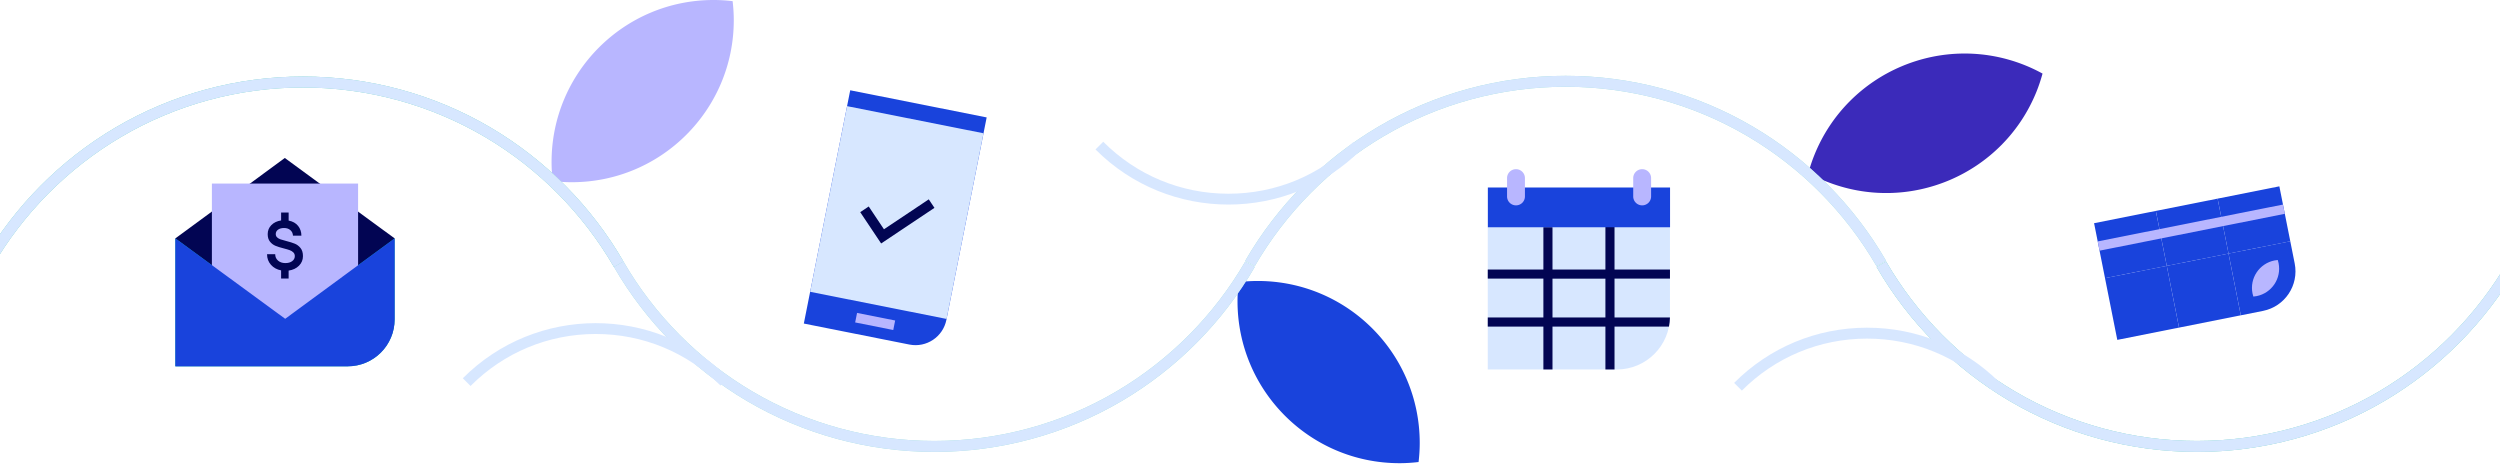 <svg viewBox="0 0 1440 267" fill="none" xmlns="http://www.w3.org/2000/svg"><g clip-path="url(#clip0_1024_2131)"><path d="M1166.57 37.656a93.082 93.082 0 019.93 4.728c-.96 3.5-2.1 6.985-3.49 10.432-19.31 47.779-73.69 70.863-121.46 51.557-3.45-1.391-6.75-2.986-9.94-4.728.96-3.5 2.11-6.984 3.5-10.432 19.3-47.779 73.68-70.862 121.46-51.557z" fill="#3B2ABA"/><path d="M411.008 0c3.715 0 7.378.241 10.983.666.425 3.605.666 7.263.666 10.983 0 51.531-41.775 93.307-93.306 93.307-3.715 0-7.378-.242-10.983-.667a93.666 93.666 0 01-.666-10.983C317.702 41.776 359.477 0 411.008 0z" fill="#B8B6FF"/><path d="M806.114 266.794c3.716 0 7.378-.241 10.983-.667.425-3.605.667-7.262.667-10.983 0-51.53-41.776-93.306-93.306-93.306-3.715 0-7.378.242-10.983.667a93.659 93.659 0 00-.667 10.983c0 51.53 41.776 93.306 93.306 93.306z" fill="#1943DC"/><path d="M-4.548 153.768L-10 150.614c18.398-31.805 44.856-58.478 76.509-77.138 32.613-19.222 69.97-29.386 108.03-29.386 38.061 0 75.423 10.159 108.031 29.38 31.658 18.66 58.111 45.334 76.509 77.139l-5.453 3.154c-17.857-30.866-43.533-56.752-74.257-74.866-31.643-18.65-67.892-28.51-104.835-28.51-36.942 0-73.192 9.86-104.835 28.51-30.713 18.114-56.395 44.005-74.247 74.871zm542.729 106.519c-38.065 0-75.422-10.159-108.03-29.381-31.658-18.66-58.111-45.333-76.509-77.138l5.452-3.154c17.858 30.866 43.534 56.752 74.258 74.867 31.642 18.649 67.892 28.509 104.835 28.509 36.942 0 73.192-9.86 104.834-28.509 30.725-18.11 56.401-44.001 74.258-74.867l5.452 3.154c-18.398 31.805-44.856 58.478-76.508 77.138-32.614 19.222-69.971 29.387-108.036 29.387l-.006-.006zm184.545-106.939l-5.452-3.154c18.398-31.805 44.856-58.478 76.509-77.138 32.613-19.222 69.97-29.386 108.03-29.386s75.423 10.16 108.027 29.38c31.66 18.66 58.11 45.334 76.51 77.139l-5.45 3.154c-17.86-30.866-43.53-56.752-74.26-74.866-31.64-18.65-67.889-28.51-104.832-28.51-36.942 0-73.192 9.86-104.835 28.51-30.724 18.109-56.4 44-74.257 74.866l.01.005zm542.734 106.939c-38.07 0-75.43-10.159-108.04-29.381-31.65-18.66-58.11-45.333-76.5-77.138l5.45-3.154c17.86 30.866 43.53 56.752 74.26 74.867 31.64 18.649 67.89 28.509 104.83 28.509s73.19-9.86 104.84-28.509c30.72-18.11 56.4-44.001 74.25-74.867l5.46 3.154c-18.4 31.805-44.86 58.478-76.52 77.138-32.61 19.222-69.97 29.387-108.03 29.387v-.006z" fill="#97DCD7"/><path d="M-4.548 153.768L-10 150.614c18.398-31.805 44.856-58.478 76.509-77.138 32.613-19.222 69.97-29.386 108.03-29.386 38.061 0 75.423 10.159 108.031 29.38 31.658 18.66 58.111 45.334 76.509 77.139l-5.453 3.154c-17.857-30.866-43.533-56.752-74.257-74.866-31.643-18.65-67.892-28.51-104.835-28.51-36.942 0-73.192 9.86-104.835 28.51-30.713 18.114-56.395 44.005-74.247 74.871z" fill="#97DCD7"/><path d="M538.181 260.287c-38.065 0-75.422-10.159-108.03-29.381-31.658-18.66-58.111-45.333-76.509-77.138l5.452-3.154c17.858 30.866 43.534 56.752 74.258 74.867 31.642 18.649 67.892 28.509 104.835 28.509 36.942 0 73.192-9.86 104.834-28.509 30.725-18.11 56.401-44.001 74.258-74.867l5.452 3.154c-18.398 31.805-44.856 58.478-76.508 77.138-32.614 19.222-69.971 29.387-108.036 29.387l-.006-.006zm184.545-106.939l-5.452-3.154c18.398-31.805 44.856-58.478 76.509-77.138 32.613-19.222 69.97-29.386 108.03-29.386s75.423 10.16 108.027 29.38c31.66 18.66 58.11 45.334 76.51 77.139l-5.45 3.154c-17.86-30.866-43.53-56.752-74.26-74.866-31.64-18.65-67.889-28.51-104.832-28.51-36.942 0-73.192 9.86-104.835 28.51-30.724 18.109-56.4 44-74.257 74.866l.01.005z" fill="#D7E7FF"/><path d="M1265.46 260.287c-38.07 0-75.43-10.159-108.04-29.381-31.65-18.66-58.11-45.333-76.5-77.138l5.45-3.154c17.86 30.866 43.53 56.752 74.26 74.867 31.64 18.649 67.89 28.509 104.83 28.509s73.19-9.86 104.84-28.509c30.72-18.11 56.4-44.001 74.25-74.867l5.46 3.154c-18.4 31.805-44.86 58.478-76.52 77.138-32.61 19.222-69.97 29.387-108.03 29.387v-.006z" fill="#97DCD7"/><path d="M-4.548 153.768L-10 150.614c18.398-31.805 44.856-58.478 76.509-77.138 32.613-19.222 69.97-29.386 108.03-29.386 38.061 0 75.423 10.159 108.031 29.38 31.658 18.66 58.111 45.334 76.509 77.139l-5.453 3.154c-17.857-30.866-43.533-56.752-74.257-74.866-31.643-18.65-67.892-28.51-104.835-28.51-36.942 0-73.192 9.86-104.835 28.51-30.713 18.114-56.395 44.005-74.247 74.871zM1265.46 260.287c-38.07 0-75.43-10.159-108.04-29.381-31.65-18.66-58.11-45.333-76.5-77.138l5.45-3.154c17.86 30.866 43.53 56.752 74.26 74.867 31.64 18.649 67.89 28.509 104.83 28.509s73.19-9.86 104.84-28.509c30.72-18.11 56.4-44.001 74.25-74.867l5.46 3.154c-18.4 31.805-44.86 58.478-76.52 77.138-32.61 19.222-69.97 29.387-108.03 29.387v-.006zm-994.424-37.96l-4.461-4.445c42.075-42.222 110.65-42.348 152.876-.273l-4.444 4.46c-19.217-19.148-44.73-29.69-71.849-29.69h-.189c-27.193.047-52.738 10.684-71.933 29.948zm436.546-104.499c-27.749 0-55.487-10.584-76.577-31.748l4.46-4.444c19.196 19.263 44.741 29.895 71.933 29.947h.189c27.124 0 52.633-10.537 71.849-29.69l4.445 4.46c-21.059 20.985-48.682 31.475-76.299 31.475z" fill="#D7E7FF"/><path d="M1003.32 224.993l-4.459-4.445c20.379-20.455 47.509-31.747 76.379-31.8h.2c28.81 0 55.89 11.188 76.3 31.522l-4.45 4.46c-19.21-19.148-44.73-29.69-71.85-29.69h-.19c-27.19.047-52.73 10.684-71.93 29.947v.006z" fill="#D7E7FF"/><path d="M1241.76 121.483l-35.57 7.077 6.3 31.662 35.57-7.076-6.3-31.663z" fill="#1943DC"/><path d="M1248.06 153.12l-35.58 7.076 7.08 35.574 35.57-7.076-7.07-35.574z" fill="#1943DC"/><path d="M1277.34 114.406l-35.57 7.076 6.29 31.663 35.58-7.076-6.3-31.663z" fill="#1943DC"/><path d="M1283.63 146.044l-35.58 7.076 7.08 35.574 35.57-7.077-7.07-35.573zm29.28-38.714l-35.57 7.076 6.3 31.662 35.57-7.076-6.3-31.662z" fill="#1943DC"/><path d="M1283.63 146.042l35.57-7.076 2.55 12.8c2.5 12.568-5.68 24.804-18.24 27.304l-12.8 2.546-7.08-35.574z" fill="#1943DC"/><path d="M1312.47 151.601c-.12-.63-.29-1.244-.48-1.837-.62.047-1.25.131-1.88.257-8.74 1.737-14.41 10.228-12.67 18.96.13.629.29 1.243.48 1.836.63-.047 1.26-.131 1.89-.257 8.73-1.737 14.4-10.227 12.66-18.959zm2.53-33.779l-106.72 21.228 1.06 5.337 106.72-21.228-1.06-5.337z" fill="#B8B6FF"/><path d="M489.727 52l78.595 15.634-23.19 116.584c-1.952 9.815-11.504 16.197-21.319 14.245l-60.808-12.096 26.727-134.366-.005-.001z" fill="#1943DC"/><path d="M566.509 76.774l-78.596-15.633-21.271 106.938 78.595 15.633 21.272-106.938z" fill="#D7E7FF"/><path d="M515.61 184.604l-21.944-4.365-1.091 5.485 21.944 4.365 1.091-5.485z" fill="#B8B6FF"/><path d="M507.536 140.238l-12.048-18.033 4.896-3.271 8.775 13.136 25.813-17.247 3.272 4.895-30.708 20.52z" fill="#020553"/><path d="M185.21 137.315H101V211h99.25c14.945 0 27.065-12.115 27.065-27.065v-46.62H185.21z" fill="#06AEA1"/><path d="M164.045 91L101 137.315l63.27 46.315 63.045-46.315L164.045 91z" fill="#020553"/><path d="M206.26 105.735h-84.21v84.21h84.21v-84.21z" fill="#B8B6FF"/><path d="M164.27 183.63L101 137.315V211h99.25c14.945 0 27.065-12.115 27.065-27.065v-46.62L164.27 183.63z" fill="#1943DC"/><path d="M166.24 127.045c2.375.46 4.195 1.485 5.465 3.075 1.27 1.59 1.9 3.465 1.9 5.625h-4.855c-.055-1.295-.545-2.355-1.475-3.175-.93-.825-2.15-1.235-3.66-1.235-1.43 0-2.585.315-3.46.95s-1.315 1.475-1.315 2.53c0 .785.255 1.415.77 1.9.51.485 1.165.87 1.965 1.155.795.285 1.895.6 3.3.95 2.025.515 3.675 1.03 4.955 1.56 1.28.525 2.38 1.365 3.3 2.51.915 1.145 1.375 2.69 1.375 4.635 0 2.16-.765 4-2.285 5.525-1.52 1.525-3.515 2.46-5.97 2.815v4.575h-4.33v-4.695c-2.4-.46-4.35-1.53-5.85-3.215-1.495-1.685-2.245-3.715-2.245-6.09h4.695c0 1.51.545 2.74 1.64 3.685 1.095.945 2.49 1.415 4.19 1.415 1.7 0 2.935-.37 3.945-1.115 1.01-.74 1.52-1.705 1.52-2.895 0-.865-.275-1.57-.83-2.125-.555-.555-1.25-.985-2.085-1.295-.835-.31-1.995-.655-3.48-1.03-1.94-.485-3.53-.985-4.755-1.495-1.23-.51-2.28-1.31-3.155-2.39s-1.315-2.52-1.315-4.33c0-2.05.71-3.79 2.125-5.22 1.415-1.43 3.285-2.32 5.605-2.67V122.4h4.33v4.655l-.015-.01z" fill="#020553"/><path d="M856.952 130.768h104.95v51.457c0 16.887-13.711 30.598-30.598 30.598h-74.352v-82.055z" fill="#D7E7FF"/><path d="M924.719 130.768v24.474h-30.483v-24.379h-5.248v24.379h-32.036v5.248h32.036v22.381h-32.036v5.247h32.036v24.7h5.248v-24.7h30.483v24.7h5.247v-24.7h31.364c.331-1.7.52-3.458.557-5.247h-31.921V160.49h31.936v-5.248h-31.936v-24.474h-5.247zm0 52.108h-30.483v-22.381h30.483v22.381z" fill="#020553"/><path d="M961.949 108h-104.95v22.9h104.95V108z" fill="#1943DC"/><path d="M878.362 102.72a5.152 5.152 0 10-10.301 0v10.296a5.152 5.152 0 1010.301 0V102.72zm72.673 0a5.152 5.152 0 10-10.301 0v10.296a5.152 5.152 0 1010.301 0V102.72z" fill="#B8B6FF"/></g><defs><clipPath id="clip0_1024_2131"><path fill="#fff" transform="translate(-10)" d="M0 0h1460v266.794H0z"/></clipPath></defs></svg>